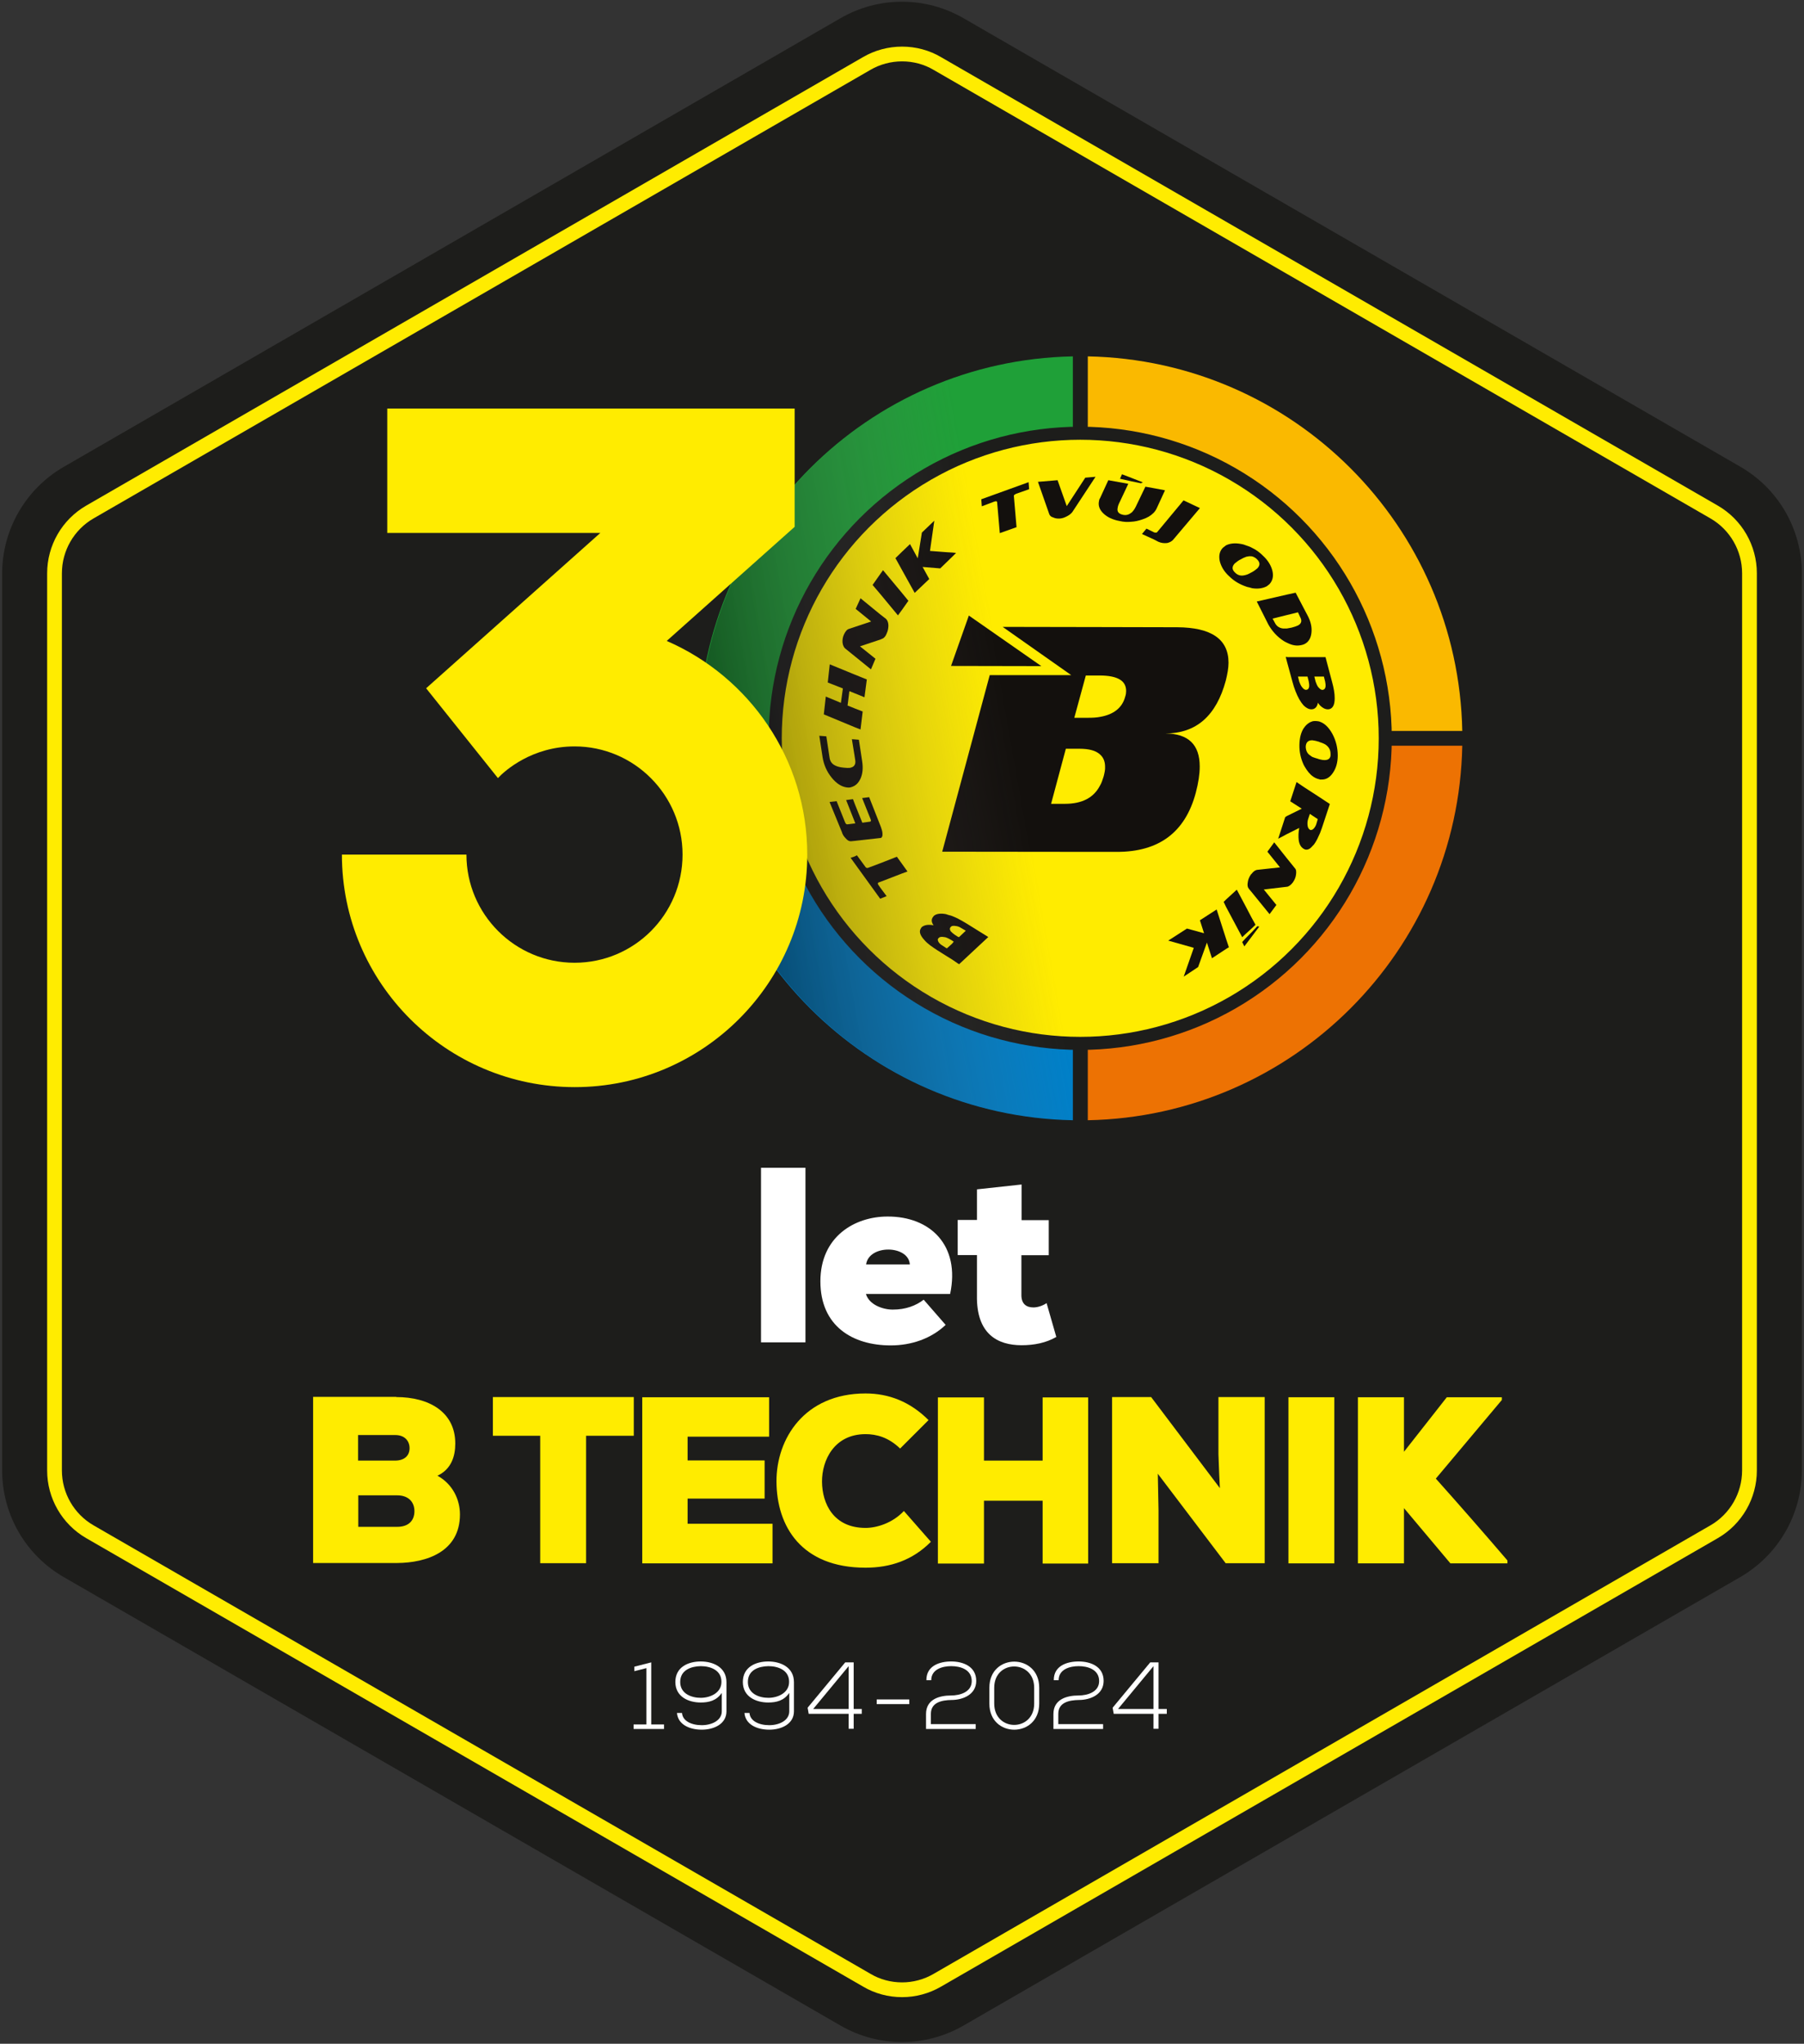 <?xml version="1.0" encoding="utf-8"?>
<!-- Generator: Adobe Illustrator 28.3.0, SVG Export Plug-In . SVG Version: 6.00 Build 0)  -->
<svg version="1.2" baseProfile="tiny" id="Vrstva_1"
	 xmlns="http://www.w3.org/2000/svg" xmlns:xlink="http://www.w3.org/1999/xlink" x="0px" y="0px" viewBox="0 0 100.25 113.55"
	 overflow="visible" xml:space="preserve">
<rect x="0" y="0" width="100.25" height="113.55" fill="#333333" stroke="none"/>
<g>
	<path fill="#1D1D1B" d="M46.71,1.01L3.54,25.94c-2.11,1.22-3.42,3.48-3.42,5.92V81.7c0,2.44,1.3,4.7,3.42,5.92l43.17,24.92
		c2.11,1.22,4.72,1.22,6.83,0l43.17-24.92c2.11-1.22,3.42-3.48,3.42-5.92V31.85c0-2.44-1.3-4.7-3.42-5.92L53.54,1.01
		C51.43-0.21,48.82-0.21,46.71,1.01z"/>
	<path fill="none" stroke="#FFEC00" stroke-width="0.82" stroke-miterlimit="10" d="M50.13,110.55c-0.69,0-1.37-0.18-1.96-0.53
		L4.99,85.1c-1.21-0.7-1.96-2-1.96-3.4V31.85c0-1.4,0.75-2.7,1.96-3.4L48.16,3.53C48.76,3.18,49.44,3,50.13,3s1.37,0.18,1.96,0.53
		l43.17,24.92c1.21,0.7,1.96,2,1.96,3.4V81.7c0,1.4-0.75,2.7-1.96,3.4l-43.17,24.92C51.49,110.37,50.81,110.55,50.13,110.55z"/>
	<g>
		<path fill="#FFFFFF" d="M44.76,64.88v9.7h-2.47v-9.7H44.76z"/>
		<path fill="#FFFFFF" d="M52.8,71.89h-4.68c0.18,0.61,0.95,0.87,1.49,0.87c0.73,0,1.29-0.22,1.72-0.55l1.22,1.4
			c-0.8,0.76-1.9,1.14-3.05,1.14c-2.12,0-3.91-1.07-3.91-3.56c0-2.49,1.91-3.6,3.73-3.6C51.7,67.58,53.37,69.19,52.8,71.89z
			 M50.56,70.25c-0.07-1.08-2.27-1.12-2.43,0H50.56z"/>
		<path fill="#FFFFFF" d="M56.77,65.81v1.98h1.51v1.95h-1.52v2.24c0.01,0.48,0.29,0.66,0.67,0.66c0.24,0,0.53-0.1,0.73-0.24
			l0.54,1.88c-0.57,0.33-1.23,0.46-1.93,0.46c-1.33,0-2.52-0.62-2.48-2.77v-2.24h-1.07v-1.95h1.07v-1.7L56.77,65.81z"/>
	</g>
	<g>
		<path fill="#FFEC00" d="M22.02,77.62c1.81,0,3.28,0.82,3.28,2.58c0,0.7-0.21,1.42-0.99,1.79c0.84,0.46,1.25,1.32,1.25,2.15
			c0,2.07-1.85,2.69-3.5,2.7h-4.66v-9.23H22.02z M19.91,81.15h2.04c0.53,0,0.81-0.28,0.81-0.69c0-0.41-0.28-0.73-0.79-0.73h-2.07
			V81.15z M19.91,84.83h2.16c0.65,0,0.96-0.36,0.96-0.87c0-0.5-0.32-0.88-0.96-0.88h-2.16V84.83z"/>
		<path fill="#FFEC00" d="M30.03,79.77h-2.64v-2.15h7.83v2.15h-2.65v7.08h-2.55V79.77z"/>
		<path fill="#FFEC00" d="M42.92,86.86h-7.23v-9.23h7.05v2.19h-4.53v1.32h4.28v2.12h-4.28v1.4h4.72V86.86z"/>
		<path fill="#FFEC00" d="M51.73,85.66c-1.02,1.03-2.26,1.44-3.63,1.44c-3.55,0-4.94-2.28-4.95-4.79c-0.01-2.37,1.55-4.89,4.95-4.89
			c1.3,0,2.48,0.46,3.5,1.48l-1.58,1.58c-0.65-0.63-1.32-0.8-1.92-0.8c-1.74,0-2.43,1.45-2.42,2.65c0.01,1.2,0.63,2.56,2.42,2.56
			c0.61,0,1.49-0.26,2.13-0.94L51.73,85.66z"/>
		<path fill="#FFEC00" d="M57.94,86.87v-3.49h-3.26v3.49h-2.56v-9.23h2.56v3.51h3.26v-3.51h2.53v9.23H57.94z"/>
		<path fill="#FFEC00" d="M67.79,82.68c-0.06-1.11-0.06-1.53-0.08-1.89v-3.17h2.57v9.23h-2.17l-3.77-4.97l0.04,2.02v2.95h-2.58
			v-9.23h2.17L67.79,82.68z"/>
		<path fill="#FFEC00" d="M71.6,86.86v-9.23h2.55v9.23H71.6z"/>
		<path fill="#FFEC00" d="M83.46,77.78l-3.67,4.37c1.27,1.42,2.73,3.09,3.98,4.55v0.16h-3.17l-2.58-3.07v3.07h-2.56v-9.23h2.56v3.03
			c0.78-0.98,1.61-2.06,2.38-3.03h3.06V77.78z"/>
	</g>
	<g>
		<path fill="#FFFFFF" d="M35.22,95.81h0.7v-3.13l-0.67,0.17v-0.25l0.94-0.24v3.45h0.71v0.25h-1.69V95.81z"/>
		<path fill="#FFFFFF" d="M40.1,94.07c-0.29,0.42-0.71,0.52-1.16,0.52c-0.68,0-1.41-0.32-1.41-1.14c0-0.84,0.73-1.14,1.41-1.14
			c0.69,0,1.43,0.32,1.43,1.15v1.62c0,0.7-0.69,1.02-1.37,1.02c-0.72,0-1.33-0.31-1.38-0.93h0.28c0.03,0.44,0.51,0.68,1.1,0.68
			c0.55,0,1.11-0.26,1.11-0.77V94.07z M37.8,93.45c0,0.65,0.62,0.88,1.14,0.88c0.52,0,1.15-0.27,1.15-0.88
			c0.01-0.67-0.63-0.88-1.15-0.88C38.43,92.58,37.8,92.77,37.8,93.45z"/>
		<path fill="#FFFFFF" d="M43.85,94.07c-0.29,0.42-0.71,0.52-1.16,0.52c-0.68,0-1.41-0.32-1.41-1.14c0-0.84,0.73-1.14,1.41-1.14
			c0.69,0,1.43,0.32,1.43,1.15v1.62c0,0.7-0.69,1.02-1.37,1.02c-0.72,0-1.33-0.31-1.38-0.93h0.28c0.03,0.44,0.51,0.68,1.1,0.68
			c0.55,0,1.11-0.26,1.11-0.77V94.07z M41.56,93.45c0,0.65,0.62,0.88,1.14,0.88c0.52,0,1.15-0.27,1.15-0.88
			c0.01-0.67-0.63-0.88-1.15-0.88C42.18,92.58,41.56,92.77,41.56,93.45z"/>
		<path fill="#FFFFFF" d="M47.44,92.36v2.59h0.45v0.27h-0.45v0.83h-0.28v-0.83h-2.22l-0.06-0.34l2.09-2.52H47.44z M47.16,92.57
			l-1.97,2.38h1.97V92.57z"/>
		<path fill="#FFFFFF" d="M48.72,94.42h1.81v0.26h-1.81V94.42z"/>
		<path fill="#FFFFFF" d="M51.48,93.34c0-0.79,0.73-1.03,1.38-1.03c0.67,0,1.39,0.28,1.39,1.08c0,0.76-0.74,1.06-1.38,1.06
			c-0.53,0.01-1.14,0.13-1.14,0.77v0.57h2.49v0.27h-2.76v-0.83c0-0.82,0.74-1.03,1.4-1.03c0.47,0,1.14-0.18,1.14-0.8
			c0-0.65-0.64-0.83-1.14-0.83c-0.48,0-1.11,0.17-1.11,0.78H51.48z"/>
		<path fill="#FFFFFF" d="M54.98,93.77c0-1.94,2.77-1.93,2.77,0v0.88c0,1.93-2.77,1.94-2.77,0V93.77z M55.25,94.65
			c0,1.58,2.22,1.58,2.22,0v-0.88c0-1.57-2.22-1.58-2.22,0V94.65z"/>
		<path fill="#FFFFFF" d="M58.56,93.34c0-0.79,0.73-1.03,1.38-1.03c0.67,0,1.39,0.28,1.39,1.08c0,0.76-0.74,1.06-1.38,1.06
			c-0.53,0.01-1.14,0.13-1.14,0.77v0.57h2.49v0.27h-2.76v-0.83c0-0.82,0.74-1.03,1.4-1.03c0.47,0,1.14-0.18,1.14-0.8
			c0-0.65-0.64-0.83-1.14-0.83c-0.48,0-1.11,0.17-1.11,0.78H58.56z"/>
		<path fill="#FFFFFF" d="M64.38,92.36v2.59h0.46v0.27h-0.46v0.83H64.1v-0.83h-2.21l-0.06-0.34l2.09-2.52H64.38z M64.1,92.57
			l-1.97,2.38h1.97V92.57z"/>
	</g>
	<g>
		<g>
			<g>
				<path fill="#1FA038" d="M45.27,40.61c0.22-7.83,6.52-14.13,14.35-14.35V19.8c-11.4,0.22-20.59,9.41-20.81,20.81H45.27z"/>
				<path fill="#FAB900" d="M60.45,26.26c7.83,0.22,14.13,6.52,14.35,14.35h6.46c-0.22-11.4-9.41-20.59-20.81-20.81V26.26z"/>
				<path fill="#0080C8" d="M59.62,55.78c-7.83-0.22-14.13-6.52-14.35-14.35h-6.46c0.22,11.4,9.41,20.59,20.81,20.81V55.78z"/>
				<path fill="#ED7203" d="M74.8,41.43c-0.22,7.83-6.52,14.13-14.35,14.35v6.46c11.4-0.22,20.59-9.41,20.81-20.81H74.8z"/>
			</g>
			<circle fill="#FFEC00" stroke="#1D1D1B" stroke-width="0.725" stroke-miterlimit="10" cx="60.03" cy="41.02" r="16.95"/>
			<g>
				<path fill="#13100D" d="M68.61,31.31c0.06-0.04,0.15-0.13,0.29-0.21l0.01,0c0.13-0.08,0.24-0.13,0.33-0.16
					c0.03-0.01,0.06-0.02,0.09-0.02c0.08-0.02,0.16-0.02,0.24-0.01c0.11,0.03,0.2,0.08,0.28,0.16c0.17,0.17,0.19,0.32,0.03,0.5
					c-0.06,0.05-0.15,0.13-0.29,0.21c-0.02,0-0.02,0.01-0.02,0.01c-0.13,0.07-0.24,0.13-0.33,0.15c-0.04,0.01-0.06,0.02-0.08,0.02
					c-0.21,0.05-0.38,0-0.53-0.15C68.46,31.65,68.45,31.49,68.61,31.31z M68.17,31.88c0.04,0.04,0.08,0.09,0.13,0.13
					c0.28,0.28,0.6,0.46,0.95,0.58c0.05,0.02,0.09,0.03,0.15,0.04c0.06,0.02,0.13,0.03,0.18,0.05c0.32,0.05,0.6,0.01,0.82-0.11
					c0.06-0.05,0.11-0.08,0.15-0.12c0.17-0.19,0.23-0.43,0.16-0.73c-0.07-0.29-0.24-0.58-0.52-0.84c-0.19-0.19-0.39-0.34-0.61-0.44
					c-0.1-0.06-0.22-0.1-0.34-0.14c-0.05-0.01-0.09-0.04-0.14-0.05c-0.37-0.09-0.68-0.08-0.93,0.03c-0.02,0.01-0.05,0.02-0.08,0.05
					c-0.05,0.04-0.09,0.07-0.14,0.11c-0.17,0.18-0.23,0.42-0.17,0.72C67.84,31.41,67.96,31.65,68.17,31.88z"/>
				<polygon fill="#13100D" points="68.14,49.97 68,50.11 68.14,50.4 69.03,52.07 69.21,51.9 69.55,51.59 69.77,51.38 69.55,50.98 
					69.22,50.35 68.73,49.43 				"/>
				<path fill="#13100D" d="M71.52,34.17l0.61-0.15l0.12,0.26c0.12,0.21,0.07,0.37-0.12,0.47c-0.08,0.04-0.2,0.08-0.35,0.12
					c-0.09,0.02-0.18,0.03-0.27,0.05h-0.2c-0.21-0.02-0.37-0.13-0.46-0.31l-0.13-0.24L71.52,34.17z M70.48,34.69
					c0.21,0.38,0.5,0.69,0.85,0.92c0.06,0.04,0.13,0.07,0.19,0.1c0.29,0.15,0.55,0.19,0.8,0.13c0.05-0.01,0.09-0.02,0.13-0.04
					c0.03-0.01,0.04-0.01,0.05-0.02c0.22-0.11,0.35-0.33,0.38-0.64c0.03-0.3-0.04-0.62-0.23-0.97l-0.19-0.36l-0.46-0.88l-0.46,0.1
					l-1.7,0.39L70.48,34.69z"/>
				<path fill="#13100D" d="M65.2,29.98l1.48-1.75l-0.91-0.43l-1.47,1.77c-0.03,0.03-0.1,0.03-0.19,0c0,0,0-0.01-0.01-0.01
					l-0.39-0.19l-0.25,0.3l0.66,0.3l0.25,0.13c0.16,0.07,0.32,0.09,0.49,0.07C65,30.14,65.13,30.07,65.2,29.98z"/>
				<path fill="#13100D" d="M64.1,28.5c0.08-0.08,0.14-0.17,0.18-0.26l0.46-1l-0.64-0.12l-0.45-0.08l-0.48,1
					c-0.08,0.18-0.16,0.31-0.24,0.39c-0.02,0.02-0.04,0.05-0.07,0.06c-0.13,0.11-0.29,0.15-0.46,0.11
					c-0.23-0.05-0.34-0.17-0.29-0.39c0.01-0.08,0.05-0.2,0.12-0.33l0.47-1l-1.11-0.2l-0.46,1c-0.04,0.05-0.05,0.11-0.06,0.17
					c-0.05,0.24,0.03,0.47,0.25,0.68c0.22,0.21,0.52,0.35,0.91,0.42c0.21,0.05,0.41,0.06,0.62,0.04c0.22-0.01,0.43-0.06,0.63-0.13
					C63.76,28.77,63.95,28.65,64.1,28.5z"/>
				<polygon fill="#13100D" points="63.4,26.85 63.51,26.8 62.87,26.55 62.35,26.35 62.24,26.6 62.87,26.74 				"/>
				<path fill="#13100D" d="M73.15,45.78c-0.03,0.1-0.08,0.18-0.14,0.25c-0.02,0.02-0.04,0.03-0.07,0.06
					c-0.04,0.02-0.08,0.03-0.13,0.02c-0.01-0.01-0.02-0.01-0.03-0.02c-0.07-0.05-0.11-0.13-0.12-0.26c-0.01-0.11,0-0.23,0.04-0.34
					l0.09-0.27l0.15,0.1l0.29,0.19L73.15,45.78z M72.94,44.04l-0.51-0.33l-0.38-0.26l-0.35,1.07l0.64,0.41l-0.83,0.41l-0.09,0.06
					l-0.39,1.2l0.47-0.25L72.2,46c-0.05,0.25-0.05,0.49-0.03,0.67c0.03,0.23,0.12,0.39,0.25,0.47l0,0.01
					c0.04,0.01,0.06,0.02,0.08,0.04c0.15,0.05,0.29-0.01,0.43-0.18c0.06-0.05,0.1-0.1,0.15-0.18c0.09-0.14,0.17-0.3,0.25-0.49
					c0.05-0.1,0.08-0.22,0.13-0.34l0.44-1.33l-0.56-0.37L72.94,44.04z"/>
				<path fill="#13100D" d="M59.28,28.12l-0.51-1.44l-1.09,0.09l0.63,1.8c0.03,0.08,0.1,0.15,0.22,0.18
					c0.1,0.05,0.23,0.07,0.37,0.06c0.14-0.01,0.27-0.06,0.4-0.13c0.12-0.06,0.22-0.14,0.29-0.23l1.29-1.96l-0.57,0.05L59.28,28.12z"
					/>
				<path fill="#13100D" d="M73.61,42.23c-0.07,0-0.16-0.01-0.27-0.04c-0.02-0.01-0.06-0.02-0.08-0.02l-0.01-0.01
					c-0.13-0.03-0.22-0.07-0.31-0.1c-0.05-0.02-0.08-0.05-0.12-0.08c-0.18-0.11-0.25-0.28-0.26-0.49c0.01-0.24,0.13-0.36,0.35-0.36
					l0.02,0c0.08,0.01,0.2,0.03,0.32,0.07h0.01c0.02,0.01,0.05,0.01,0.07,0.03c0.16,0.05,0.28,0.1,0.36,0.16
					c0.17,0.13,0.25,0.29,0.25,0.5C73.96,42.11,73.84,42.23,73.61,42.23z M74.04,40.77c-0.2-0.36-0.43-0.58-0.69-0.67
					c-0.01-0.01-0.03-0.01-0.06-0.02c-0.06-0.01-0.11-0.02-0.18-0.02c-0.05,0-0.1,0-0.16,0.01c-0.17,0.05-0.34,0.16-0.48,0.36
					c-0.01,0.01-0.02,0.03-0.03,0.04c-0.15,0.24-0.22,0.54-0.23,0.9c-0.01,0.39,0.07,0.76,0.23,1.11c0.02,0.03,0.04,0.08,0.06,0.11
					c0.14,0.24,0.29,0.43,0.45,0.54c0.09,0.07,0.2,0.12,0.3,0.15c0.04,0.01,0.07,0.01,0.1,0.03h0.08c0.25,0.01,0.47-0.11,0.64-0.37
					c0.17-0.24,0.27-0.57,0.27-0.96C74.34,41.55,74.24,41.14,74.04,40.77z"/>
				<path fill="#13100D" d="M71.5,47.67l-0.69-0.87l-0.38,0.52l0.7,0.87l-1.28,0.14c-0.1,0.02-0.19,0.08-0.3,0.22
					c-0.01,0.01-0.02,0.02-0.04,0.04c-0.09,0.14-0.15,0.27-0.17,0.43c-0.03,0.16-0.01,0.28,0.06,0.36l0.15,0.18l1,1.23l0.38-0.51
					l-0.7-0.86l1.27-0.15l0.01,0c0.1-0.01,0.22-0.09,0.34-0.25c0.09-0.13,0.15-0.27,0.17-0.42c0.02-0.15,0.02-0.28-0.06-0.36
					L71.5,47.67z"/>
				<path fill="#13100D" d="M72.73,37.87c0.02,0.1,0.03,0.2,0.02,0.29c-0.02,0.09-0.06,0.15-0.13,0.16c-0.06,0.02-0.11,0-0.18-0.05
					c-0.02-0.02-0.06-0.06-0.09-0.1c-0.07-0.09-0.11-0.2-0.15-0.3l-0.07-0.28l0.31,0h0.22L72.73,37.87z M73.35,37.59l0.22,0
					l0.07,0.28c0.02,0.1,0.03,0.19,0.02,0.29c-0.02,0.09-0.06,0.15-0.13,0.16c-0.01,0.01-0.02,0.01-0.03,0.01
					c-0.05,0-0.11-0.02-0.15-0.06c-0.02-0.02-0.06-0.06-0.09-0.09c-0.07-0.09-0.11-0.2-0.15-0.31l-0.07-0.28L73.35,37.59z
					 M71.52,36.5l-0.07,0l0.07,0.27l0.3,1.1c0.1,0.38,0.23,0.71,0.38,0.98c0.08,0.14,0.16,0.25,0.24,0.34
					c0.14,0.14,0.29,0.22,0.44,0.22c0.02,0,0.05-0.01,0.07-0.01l0.02,0c0.15-0.05,0.23-0.16,0.27-0.36
					c0.03,0.06,0.08,0.11,0.11,0.15c0.14,0.14,0.29,0.22,0.44,0.22c0.04,0,0.07-0.01,0.09-0.01c0.2-0.06,0.29-0.26,0.29-0.61
					c0-0.26-0.05-0.56-0.15-0.92l-0.36-1.36h-0.31h-0.4l-0.51,0H71.52z"/>
				<polygon fill="#13100D" points="69.55,51.8 69.21,52.14 69.03,52.34 69.15,52.58 69.21,52.5 69.55,52.05 69.98,51.48 
					69.87,51.46 				"/>
				<path fill="#13100D" d="M53.29,52.07l-0.07-0.03l-0.17-0.11c-0.06-0.05-0.11-0.08-0.15-0.12c-0.02-0.03-0.05-0.05-0.07-0.07
					c-0.05-0.09-0.06-0.15-0.02-0.21c0.02-0.03,0.05-0.06,0.09-0.08c0.05-0.01,0.13-0.02,0.21,0c0.05,0,0.08,0.01,0.11,0.02
					c0.08,0.02,0.15,0.06,0.21,0.1l0.24,0.14L53.29,52.07z M52.9,52.44l-0.28,0.25l-0.06-0.03l-0.18-0.12
					c-0.09-0.05-0.16-0.11-0.21-0.18c-0.06-0.09-0.07-0.16-0.04-0.21c0.01-0.01,0.02-0.02,0.04-0.04c0.05-0.06,0.15-0.07,0.27-0.05
					c0.04,0,0.07,0.01,0.12,0.02c0.07,0.02,0.14,0.06,0.2,0.09l0.14,0.08l0.1,0.07L52.9,52.44z M53.22,51.03
					c-0.1-0.05-0.22-0.1-0.32-0.14c-0.05-0.02-0.09-0.03-0.14-0.04c-0.07-0.02-0.14-0.04-0.19-0.06c-0.31-0.06-0.55-0.02-0.68,0.1
					c-0.02,0.04-0.05,0.06-0.06,0.08c-0.08,0.13-0.07,0.27,0.05,0.44c-0.29-0.06-0.51-0.02-0.66,0.1c-0.02,0.04-0.05,0.06-0.05,0.08
					c-0.11,0.16-0.04,0.38,0.2,0.64c0.17,0.2,0.43,0.38,0.74,0.58l0.46,0.29l0.34,0.21l0.32,0.22l0.07,0.04l1.62-1.51l-1.19-0.74
					C53.55,51.21,53.39,51.12,53.22,51.03z"/>
				<polygon fill="#13100D" points="67.61,50.53 66.68,51.13 66.91,51.85 65.96,51.59 64.92,52.26 66.34,52.66 65.78,54.26 
					66.58,53.73 67.07,52.37 67.35,53.24 68.14,52.72 68.29,52.63 68.14,52.18 				"/>
				<path fill="#13100D" d="M47.06,43.75c0.07,0.01,0.12,0.01,0.19,0c0.08-0.02,0.16-0.05,0.23-0.09c0.14-0.08,0.24-0.2,0.33-0.38
					c0.13-0.28,0.16-0.6,0.1-0.99l-0.18-1.19l-0.24-0.02l-0.15-0.01l0.15,0.93l0.04,0.26c0.01,0.11,0,0.19-0.05,0.26
					c-0.04,0.07-0.12,0.11-0.24,0.14c-0.08,0.01-0.2,0.01-0.36-0.01c-0.2-0.02-0.35-0.06-0.45-0.11c-0.2-0.09-0.3-0.24-0.33-0.44
					l-0.18-1.19l-0.39-0.03l0.18,1.18c0.07,0.44,0.24,0.82,0.51,1.15C46.48,43.53,46.76,43.71,47.06,43.75z"/>
				<path fill="#13100D" d="M46.98,36.04l0.52,0.42l0.9,0.73l0.25-0.59l-0.86-0.69l1.14-0.38l0.09-0.04c0.1-0.03,0.2-0.14,0.26-0.31
					c0.07-0.15,0.09-0.3,0.09-0.45c-0.01-0.16-0.06-0.28-0.14-0.35l-0.31-0.24l-1.1-0.9l-0.27,0.59l0.86,0.7l-0.93,0.31l-0.3,0.1
					c-0.11,0.03-0.2,0.14-0.28,0.31c-0.07,0.15-0.09,0.3-0.08,0.45C46.84,35.85,46.89,35.97,46.98,36.04z"/>
				<polygon fill="#13100D" points="47.82,40.53 47.94,39.53 47.5,39.36 47.1,39.2 47.2,38.4 47.5,38.52 48.04,38.74 48.17,37.75 
					47.5,37.48 46.11,36.91 46,37.92 46.84,38.25 46.73,39.05 45.89,38.7 45.78,39.69 47.49,40.4 				"/>
				<path fill="#13100D" d="M47.49,46.72l1.42-0.16l0.01,0l0.03,0c0.07-0.04,0.1-0.11,0.09-0.24c0-0.11-0.04-0.23-0.08-0.35
					l-0.03-0.08l-0.63-1.6l-0.39,0.05l0.46,1.15c0.04,0.09,0.04,0.14-0.01,0.16h-0.01l-0.43,0.06l-0.41-1.02l-0.11-0.29l-0.38,0.05
					l0.49,1.24l0.02,0.06l-0.03,0l-0.41,0.05c-0.06,0.01-0.1-0.04-0.14-0.14l-0.46-1.15l-0.39,0.05l0.68,1.66
					c0.04,0.14,0.11,0.25,0.21,0.35c0.1,0.12,0.19,0.17,0.29,0.17L47.49,46.72z"/>
				<path fill="#13100D" d="M56.48,27.43l0.71-0.25l-0.03-0.39l-2.63,0.95l0.03,0.39l0.69-0.26c0.1-0.03,0.14-0.03,0.15,0.01
					l0.01,0.01l0.15,1.73l0.93-0.33l-0.15-1.75C56.34,27.51,56.39,27.47,56.48,27.43z"/>
				<path fill="#13100D" d="M49.84,47.6l-0.92,0.36l-0.69,0.26c-0.06,0.02-0.12-0.01-0.17-0.1l-0.44-0.6l-0.12,0.06l-0.23,0.08
					l0.23,0.32l1.41,1.95h0.01l0.35-0.14l-0.35-0.47l-0.09-0.13c-0.06-0.08-0.06-0.13-0.02-0.15c0-0.01,0.01-0.01,0.01-0.01
					L48.91,49l1.19-0.46l0.33-0.12l-0.33-0.46L49.84,47.6z"/>
				<polygon fill="#13100D" points="49.07,31.68 48.94,31.86 48.49,32.5 48.94,33.03 49.9,34.19 50.12,33.89 50.48,33.38 
					50.12,32.94 				"/>
				<polygon fill="#13100D" points="51.27,31.5 52.25,31.58 52.6,31.24 52.93,30.92 53.13,30.72 52.93,30.7 52.6,30.68 51.68,30.61 
					51.92,28.93 51.23,29.59 51,31.02 50.57,30.23 50.13,30.65 49.76,31.01 50.12,31.66 50.83,32.94 51.64,32.17 				"/>
				<path fill="#13100D" d="M62.53,38.7c-0.16,0.62-0.64,1-1.4,1.13c-0.2,0.04-0.42,0.05-0.67,0.05l-0.76,0l0.64-2.35h0.76h0.04
					c0.97,0.01,1.44,0.29,1.44,0.86C62.58,38.47,62.57,38.59,62.53,38.7z M61.33,43.14c-0.06,0.18-0.11,0.36-0.21,0.52
					c-0.35,0.67-1,1-1.94,1h-0.77l0.82-3.06l0.76,0c0.52,0,0.9,0.1,1.13,0.31c0.19,0.16,0.29,0.39,0.29,0.69
					C61.42,42.77,61.38,42.94,61.33,43.14z M65.42,34.85l-4.28-0.01l-5.42-0.01l3.81,2.68L55,37.51l-2.64,9.81l8.77,0.01l0.94,0
					c2.33,0,3.79-1.08,4.38-3.28c0.15-0.57,0.22-1.05,0.22-1.46c0-1.22-0.63-1.83-1.91-1.84c1.72,0,2.83-0.98,3.36-2.94
					c0.09-0.37,0.15-0.69,0.15-0.99C68.27,35.51,67.31,34.86,65.42,34.85z"/>
				<polygon fill="#13100D" points="53.84,34.2 52.85,37 57.87,37.01 				"/>
			</g>
		</g>
		<linearGradient id="SVGID_1_" gradientUnits="userSpaceOnUse" x1="39.124" y1="44.51" x2="63.257" y2="40.255">
			<stop  offset="5.319148e-03" style="stop-color:#000000;stop-opacity:0.5"/>
			<stop  offset="0.264" style="stop-color:#2B282B;stop-opacity:0.318"/>
			<stop  offset="0.564" style="stop-color:#585258;stop-opacity:0.107"/>
			<stop  offset="0.715" style="stop-color:#696269;stop-opacity:0"/>
		</linearGradient>
		<path fill="url(#SVGID_1_)" d="M59.65,26.26V19.8c-11.4,0.22-20.59,9.41-20.81,20.81h2.27v0.82h-2.27
			c0.22,11.4,9.41,20.59,20.81,20.81v-6.46V26.26z"/>
		<path fill="#FFEC00" d="M27.67,43.23l-3.99-4.99l9.68-8.63H21.52V22.7h22.64v6.57l-7.11,6.34c4.59,1.99,7.81,6.56,7.81,11.87
			c0,7.13-5.8,12.92-12.92,12.92C24.8,60.4,19,54.61,19,47.48h6.92c0,3.31,2.69,6.01,6.01,6.01s6-2.69,6-6.01
			c0-3.31-2.69-6.01-6-6.01C29.57,41.47,28.06,42.81,27.67,43.23z"/>
	</g>
</g>
<g>
</g>
<g>
</g>
<g>
</g>
<g>
</g>
<g>
</g>
<g>
</g>
<g>
</g>
<g>
</g>
<g>
</g>
<g>
</g>
<g>
</g>
<g>
</g>
<g>
</g>
<g>
</g>
<g>
</g>
</svg>
